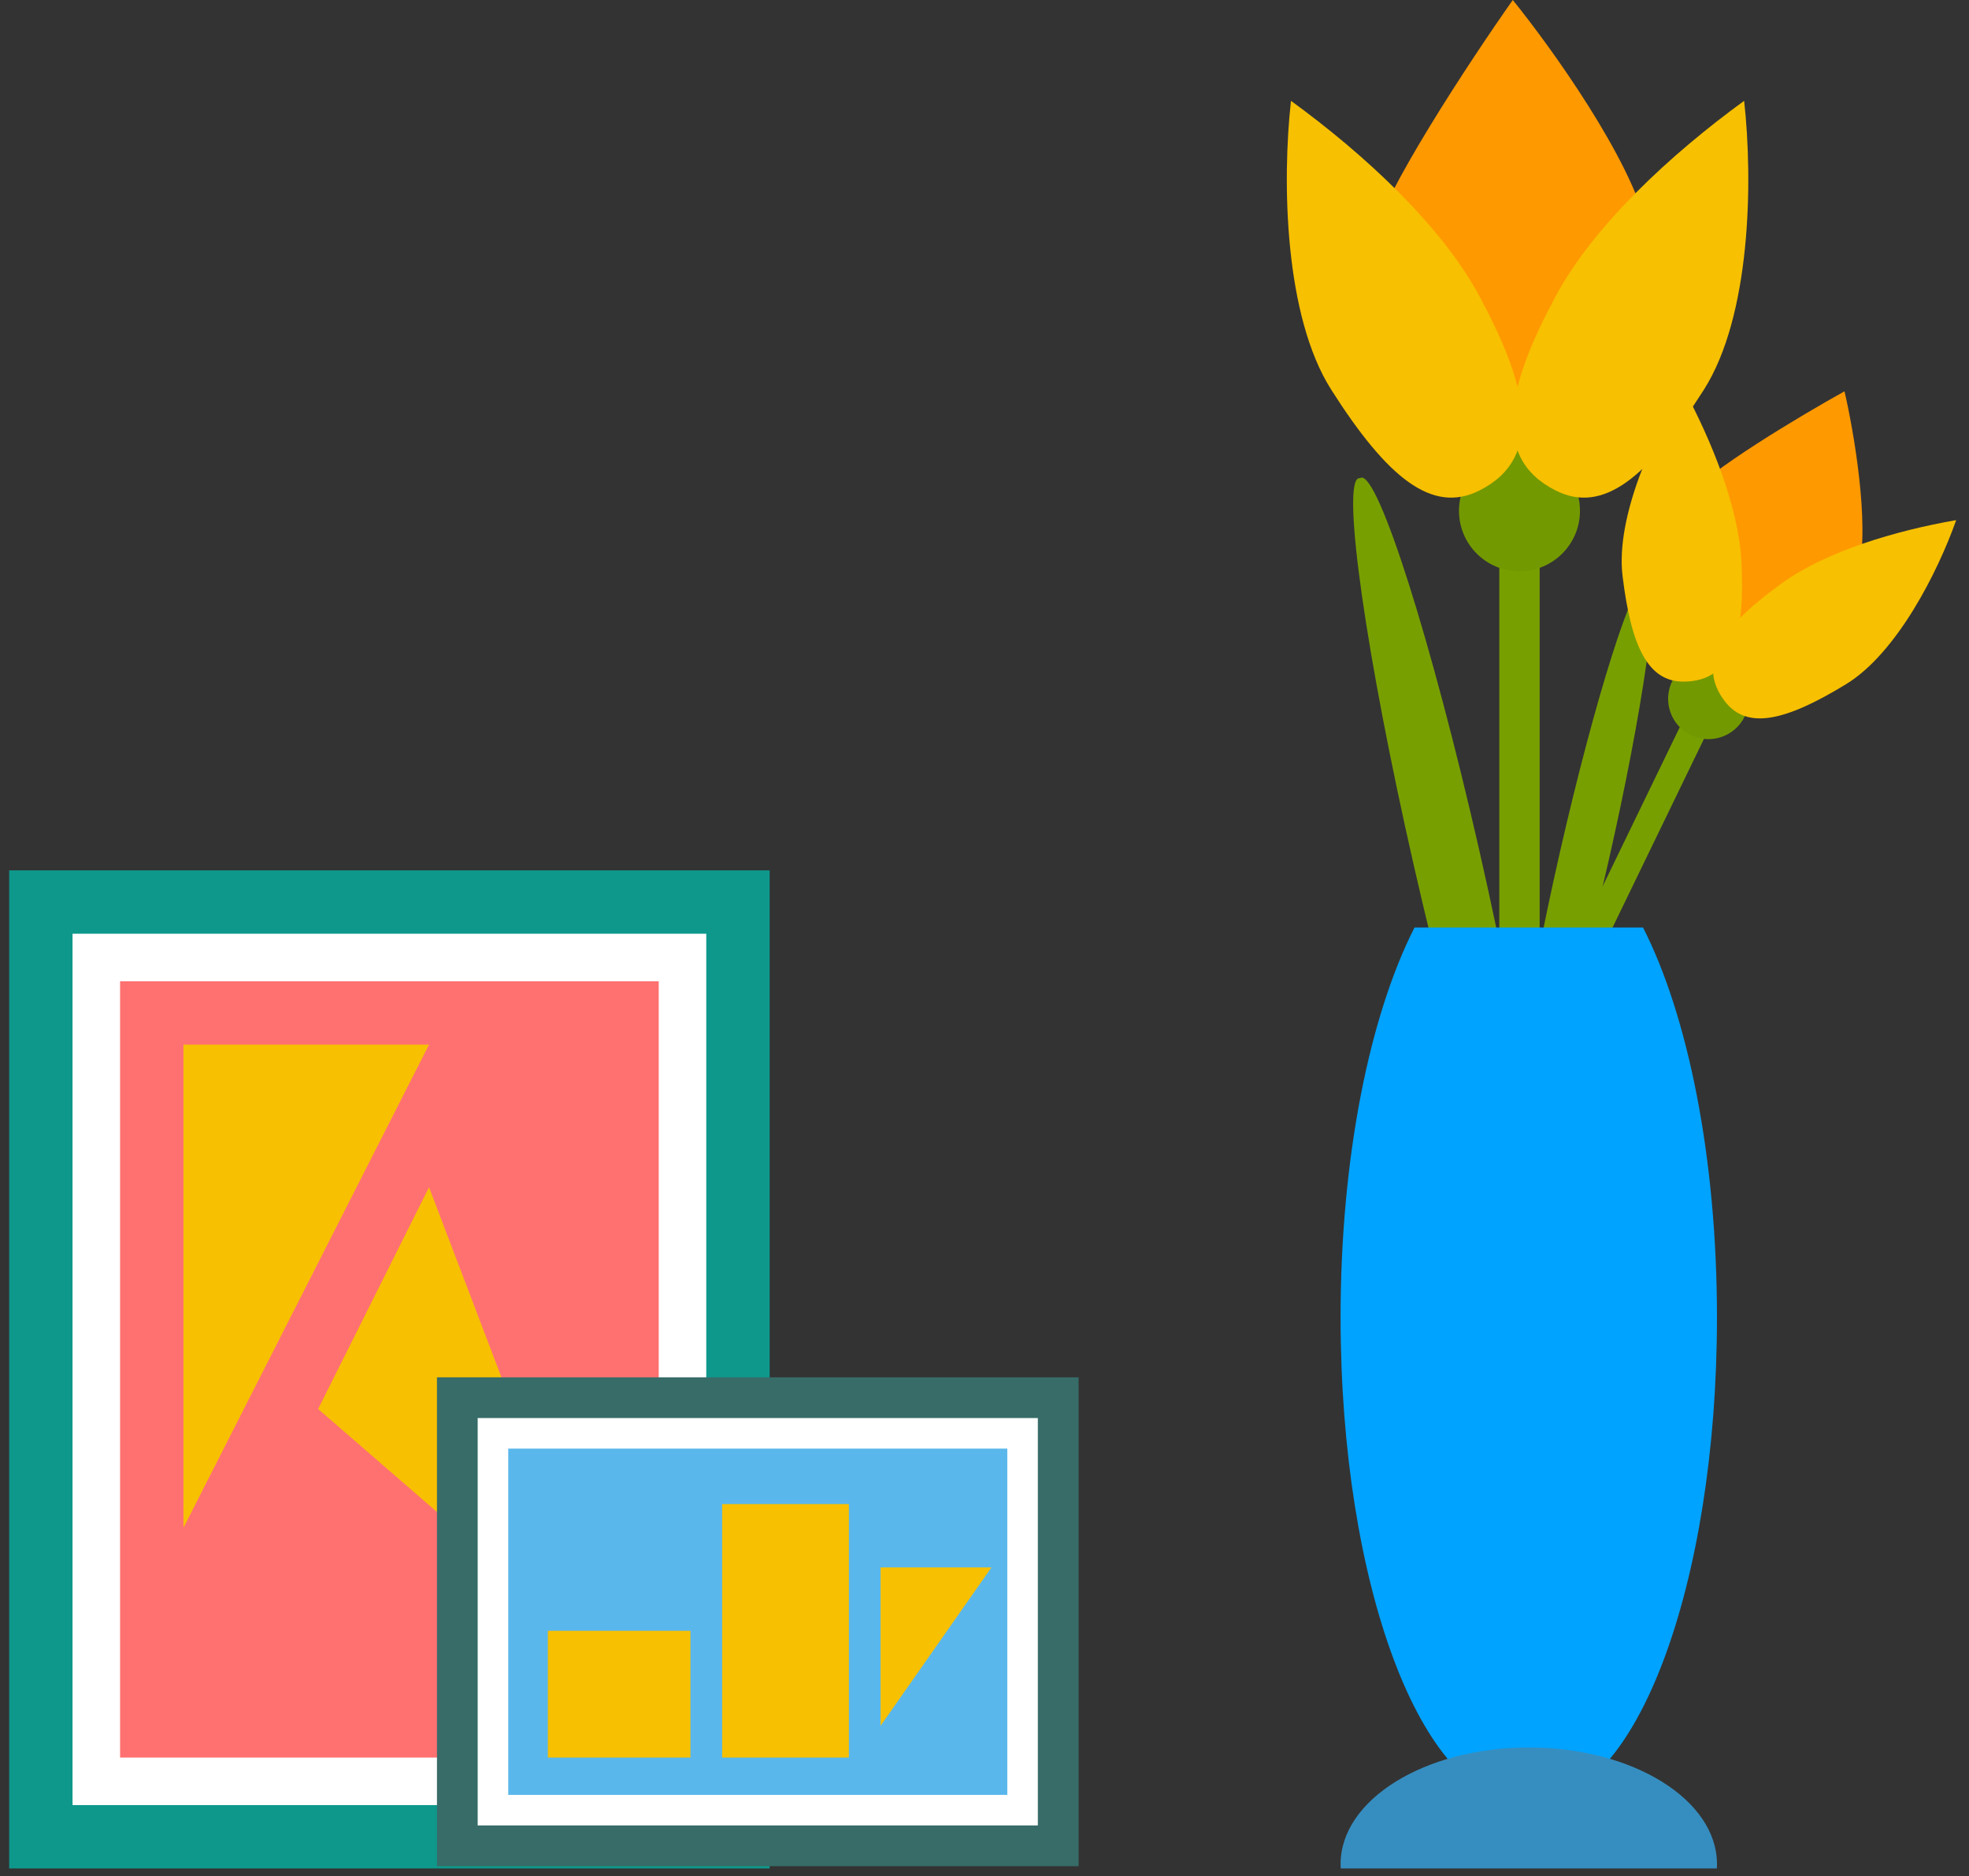 <?xml version="1.0" encoding="UTF-8"?> <svg xmlns="http://www.w3.org/2000/svg" width="170" height="162" viewBox="0 0 170 162" fill="none"><rect x="0" y="0" width="170" height="162" fill="#333333" stroke="none"/> <path fill-rule="evenodd" clip-rule="evenodd" d="M132.477 106.874C132.443 106.882 132.408 106.882 132.371 106.875C132.341 106.897 132.309 106.912 132.275 106.92C130.768 107.263 126.198 92.85 122.066 74.726C117.934 56.603 115.806 41.632 117.312 41.289C117.346 41.281 117.381 41.281 117.418 41.288L117.418 41.289C117.448 41.266 117.481 41.251 117.515 41.243C119.021 40.9 123.592 55.313 127.724 73.437C131.856 91.56 133.984 106.53 132.477 106.874Z" fill="#789F00"></path> <path fill-rule="evenodd" clip-rule="evenodd" d="M131.188 98.147C131.213 98.153 131.239 98.153 131.266 98.148C131.288 98.165 131.311 98.176 131.336 98.181C132.444 98.434 135.803 87.84 138.84 74.52C141.877 61.2 143.441 50.197 142.334 49.944C142.309 49.939 142.283 49.938 142.256 49.944L142.256 49.943C142.234 49.927 142.21 49.916 142.185 49.91C141.078 49.658 137.719 60.251 134.682 73.572C131.645 86.892 130.081 97.895 131.188 98.147Z" fill="#789F00"></path> <path d="M142.217 19.73C140.824 13.695 133.899 4.062 130.611 0C126.936 5.223 119.353 16.713 118.424 20.891C117.496 25.069 127.709 32.69 132.932 35.979C136.607 33.077 143.61 25.765 142.217 19.73Z" fill="#FF9900"></path> <path d="M160.485 49.236C161.42 45.146 160.052 37.232 159.251 33.786C155.473 35.886 147.465 40.655 145.666 42.929C143.867 45.202 147.829 52.859 150.036 56.404C153.129 55.718 159.549 53.326 160.485 49.236Z" fill="#FF9900"></path> <rect x="129.449" y="47.004" width="3.482" height="38.3" fill="#789F00"></rect> <rect x="145.447" y="61.919" width="2.321" height="25.533" transform="rotate(25.853 145.447 61.919)" fill="#789F00"></rect> <circle cx="131.189" cy="44.103" r="5.223" fill="#739900"></circle> <circle cx="147.504" cy="60.336" r="3.482" transform="rotate(25.853 147.504 60.336)" fill="#739900"></circle> <path d="M114.942 33.657C110.88 27.274 110.687 15.668 111.46 8.705C117.844 13.347 124.459 19.498 127.709 25.533C131.771 33.077 133.512 39.461 127.709 42.362C123.647 44.393 119.789 41.273 114.942 33.657Z" fill="#F7C000"></path> <path d="M140.089 49.733C139.471 44.628 142.781 37.495 145.315 33.481C147.878 38.217 150.138 43.943 150.358 48.593C150.633 54.406 149.82 58.817 145.386 58.853C142.283 58.878 140.827 55.824 140.089 49.733Z" fill="#F7C000"></path> <path d="M147.105 33.657C151.167 27.274 151.36 15.668 150.586 8.705C144.203 13.347 137.588 19.498 134.338 25.533C130.276 33.077 128.535 39.461 134.338 42.362C138.4 44.393 142.258 41.273 147.105 33.657Z" fill="#F7C000"></path> <path d="M159.377 59.079C163.766 56.401 167.314 49.383 168.894 44.907C163.588 45.83 157.694 47.605 153.908 50.313C149.176 53.7 146.217 57.071 148.936 60.573C150.84 63.025 154.14 62.275 159.377 59.079Z" fill="#F7C000"></path> <path fill-rule="evenodd" clip-rule="evenodd" d="M122.127 80.082C118.256 87.689 115.744 99.932 115.744 113.739C115.744 136.815 122.759 155.521 131.412 155.521C131.606 155.521 131.8 155.511 131.992 155.493L131.992 155.493C132.185 155.511 132.378 155.521 132.572 155.521C141.225 155.521 148.24 136.815 148.24 113.739C148.24 99.932 145.729 87.689 141.857 80.082H122.127Z" fill="#00A3FF"></path> <path fill-rule="evenodd" clip-rule="evenodd" d="M148.23 161.324C148.237 161.2 148.241 161.076 148.241 160.951C148.241 155.388 140.966 150.878 131.993 150.878C123.019 150.878 115.744 155.388 115.744 160.951C115.744 161.076 115.748 161.2 115.755 161.324H148.23Z" fill="#368EC0"></path> <rect x="0.793" y="75.147" width="65.658" height="86.176" fill="#0E988C"></rect> <rect x="8.315" y="82.671" width="50.611" height="71.13" fill="#FF7171" stroke="white" stroke-width="4.104"></rect> <path d="M15.84 90.194V131.915L37.042 90.194H15.84Z" fill="#F7C000"></path> <path d="M37.042 102.505L47.985 131.23V139.438L37.726 130.546L27.467 121.655L37.042 102.505Z" fill="#F7C000"></path> <rect x="37.727" y="161.128" width="42.209" height="55.399" transform="rotate(-90 37.727 161.128)" fill="#376C68"></rect> <rect x="42.561" y="156.292" width="32.536" height="45.726" transform="rotate(-90 42.561 156.292)" fill="#5AB7EB" stroke="white" stroke-width="2.638"></rect> <rect x="47.301" y="140.806" width="12.311" height="10.943" fill="#F7C000"></rect> <rect x="62.348" y="129.863" width="10.943" height="21.886" fill="#F7C000"></rect> <path d="M76.025 149.013V135.334H85.6L76.025 149.013Z" fill="#F7C000"></path> </svg> 